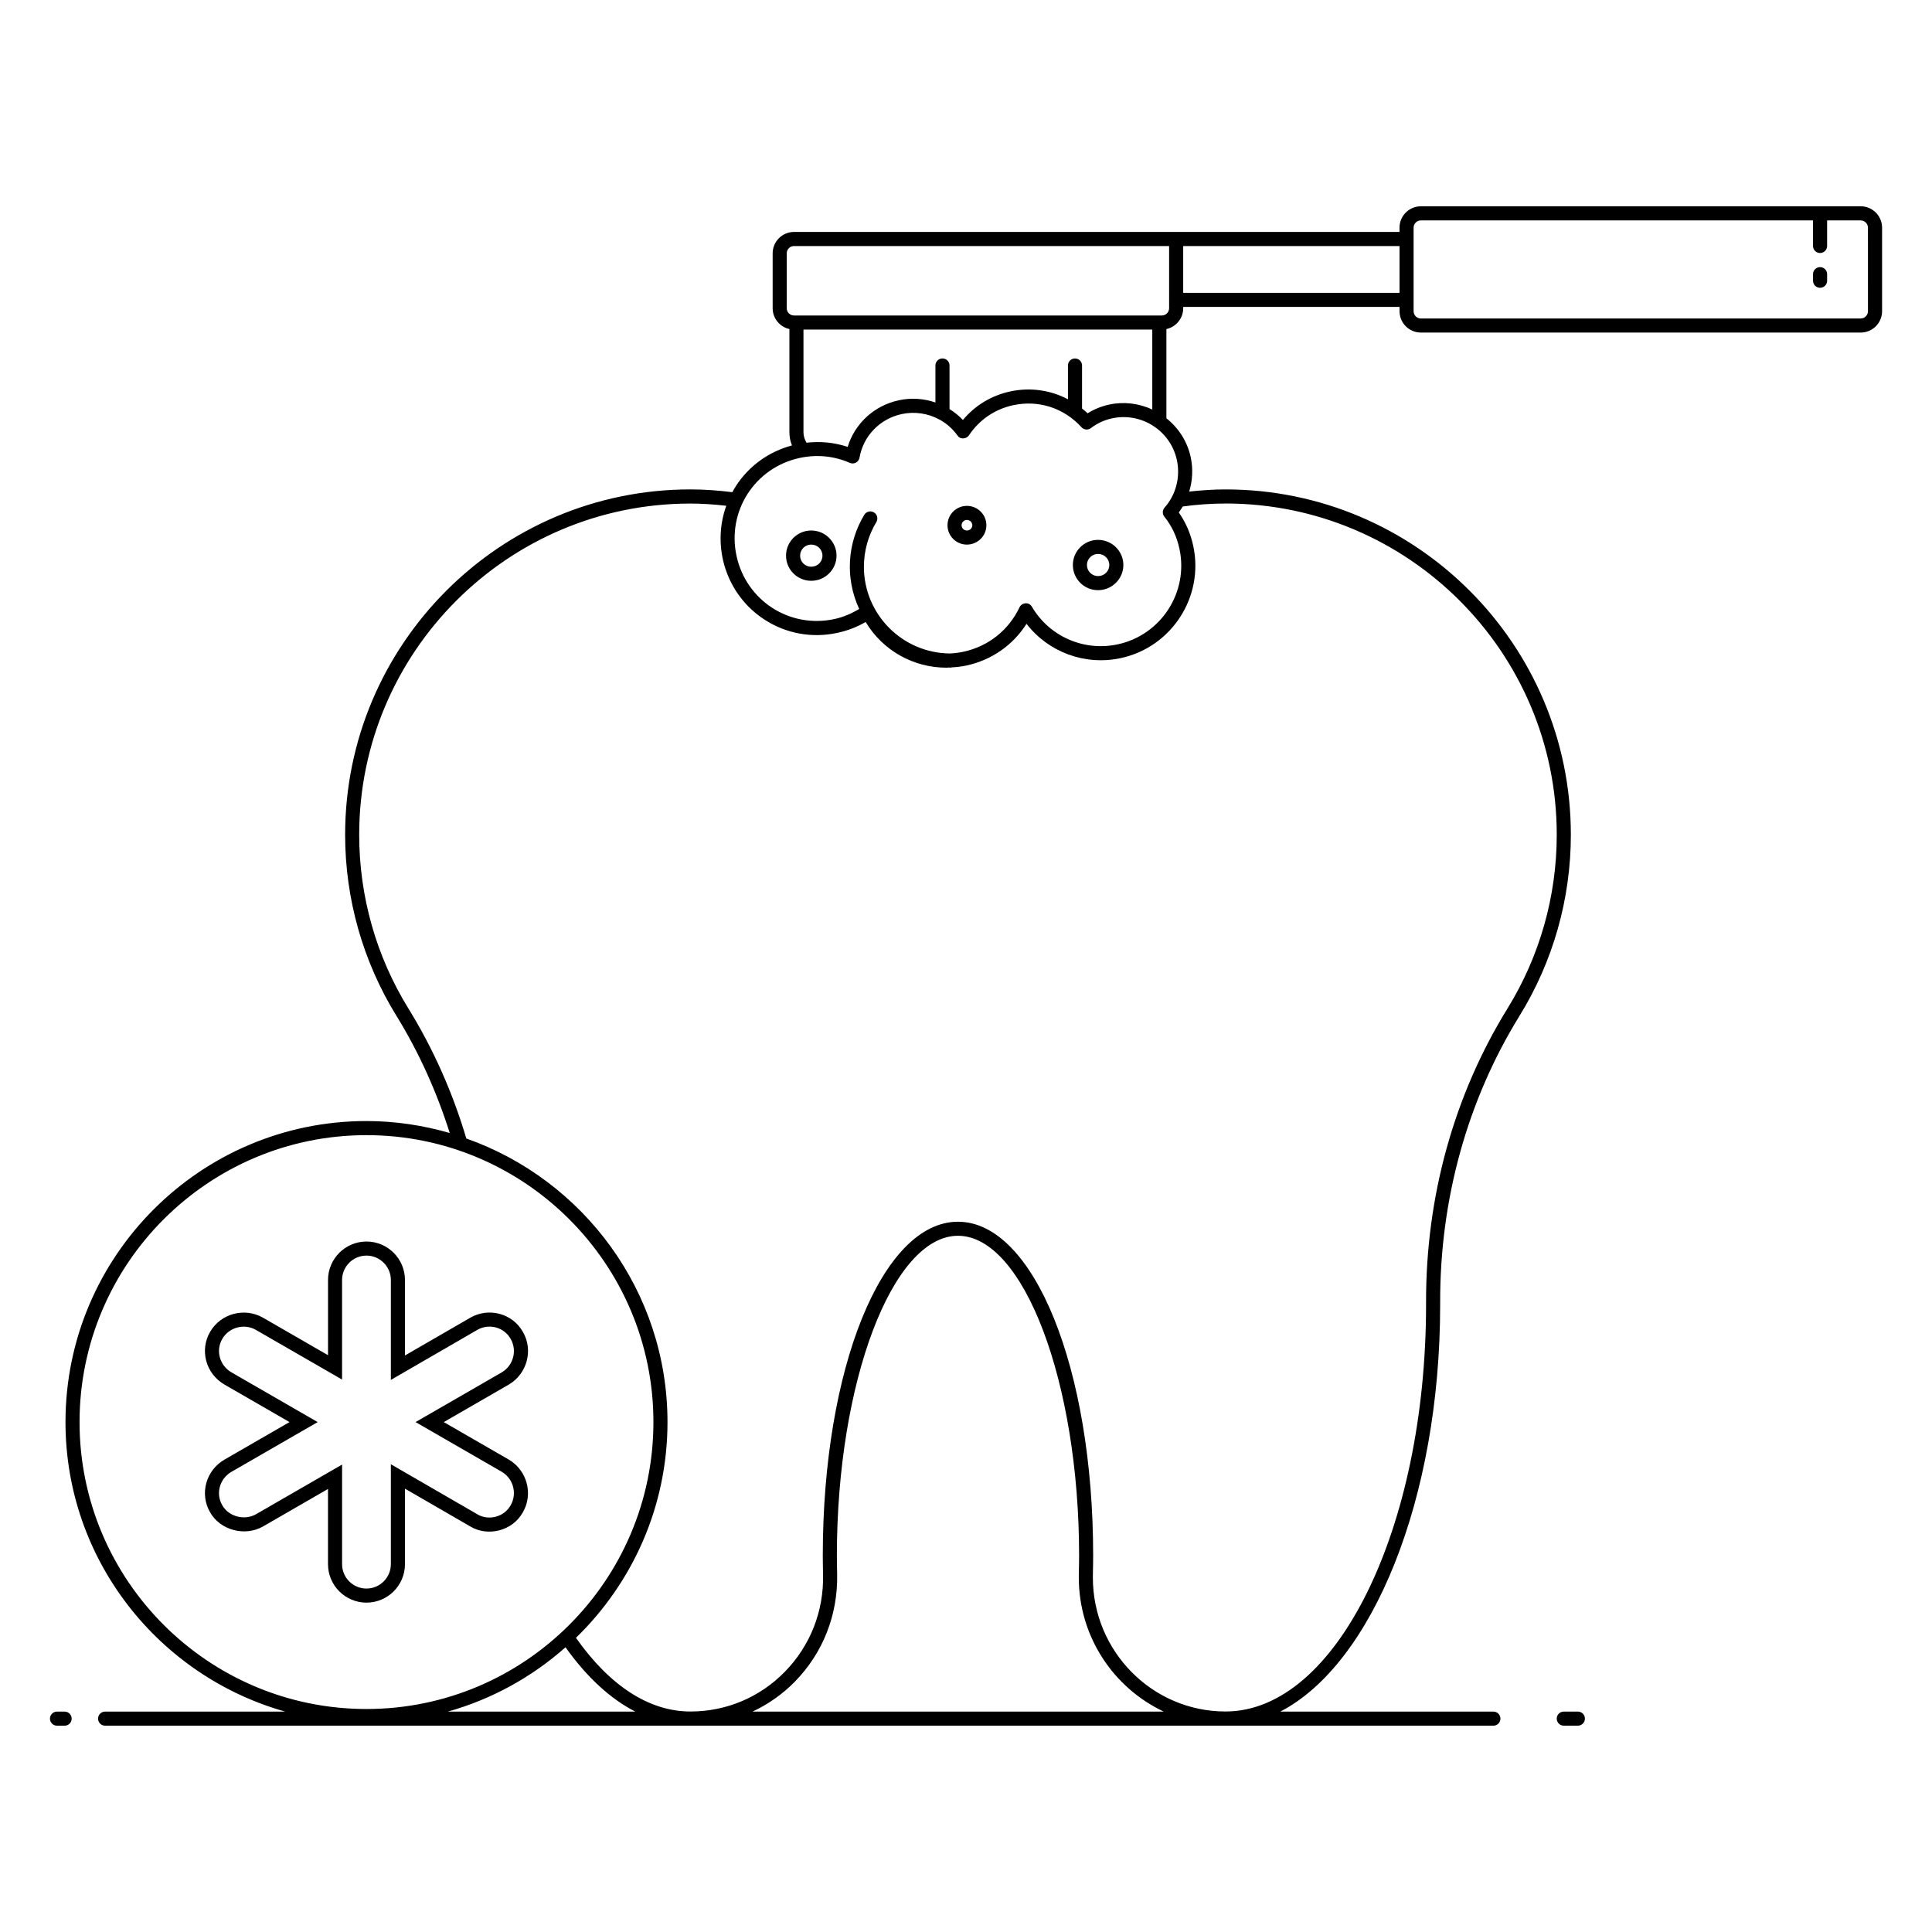 <?xml version="1.0" encoding="UTF-8"?>
<!-- Uploaded to: ICON Repo, www.iconrepo.com, Generator: ICON Repo Mixer Tools -->
<svg fill="#000000" width="800px" height="800px" version="1.1" viewBox="144 144 512 512" xmlns="http://www.w3.org/2000/svg">
 <g>
  <path d="m162.99 599.46c0-1.031-0.836-1.867-1.867-1.867h-2.016c-1.031 0-1.867 0.836-1.867 1.867s0.836 1.867 1.867 1.867h2.019c1.027 0 1.863-0.836 1.863-1.867z"/>
  <path d="m562.15 601.32c1.031 0 1.867-0.836 1.867-1.867s-0.836-1.867-1.867-1.867h-3.731c-1.031 0-1.867 0.836-1.867 1.867s0.836 1.867 1.867 1.867z"/>
  <path d="m251.32 558.52v-20.008l17.332 10.027c4.566 2.738 11.09 1.262 13.898-3.738 2.809-4.82 1.172-11.082-3.672-13.973l-17.273-9.961 17.297-9.98c4.824-2.875 6.465-9.137 3.668-13.93-2.762-4.922-9.082-6.539-13.887-3.781l-17.363 10.039v-20.004c0-5.625-4.574-10.195-10.195-10.195-5.625 0-10.195 4.574-10.195 10.195v19.93l-17.297-9.977c-4.879-2.746-11.125-1.055-13.938 3.769-2.848 4.867-1.16 11.098 3.758 13.969l17.273 9.965-17.281 9.969c-4.809 2.801-6.644 8.992-3.758 13.953 2.641 4.695 9.152 6.481 13.961 3.769l17.277-9.969v19.93c0 5.625 4.574 10.195 10.195 10.195 5.625 0 10.199-4.57 10.199-10.195zm-16.664 0v-26.391l-22.859 13.184c-3.023 1.699-7.207 0.59-8.871-2.367l-0.016-0.027c-1.82-3.121-0.688-7.059 2.402-8.855l22.879-13.195-22.871-13.191c-3.102-1.812-4.227-5.742-2.41-8.859 1.789-3.066 5.777-4.148 8.867-2.406l22.875 13.188v-26.387c0-3.562 2.902-6.465 6.465-6.465s6.465 2.902 6.465 6.465v26.477l22.957-13.281c2.938-1.688 6.981-0.805 8.785 2.406 1.781 3.059 0.734 7.039-2.316 8.855l-22.879 13.195 22.859 13.184c3.074 1.828 4.121 5.809 2.324 8.895-1.793 3.184-5.953 4.07-8.77 2.379l-22.961-13.285v26.48c0 3.562-2.902 6.465-6.465 6.465-3.559 0.004-6.461-2.898-6.461-6.461z"/>
  <path d="m637.1 198.67h-116.55c-3.125 0-5.664 2.539-5.664 5.664v1.133h-160.46c-3.125 0-5.664 2.539-5.664 5.664v14.547c0 2.703 1.902 4.961 4.438 5.523v27.387c0 1.211 0.246 2.371 0.68 3.457-6.156 1.652-11.406 5.422-14.859 10.77-0.34 0.527-0.637 1.074-0.938 1.621-3.691-0.465-7.422-0.738-11.117-0.738-50.457 0-91.504 41.047-91.504 91.504 0 16.992 4.703 33.594 13.598 48.004 5.961 9.664 10.66 20.117 14.129 31.055-7.019-2.027-14.406-3.172-22.066-3.172-43.984 0-79.77 35.785-79.77 79.77 0 36.504 24.68 67.289 58.207 76.727l-47.707 0.004c-1.031 0-1.867 0.836-1.867 1.867s0.836 1.867 1.867 1.867h367.91c1.031 0 1.867-0.836 1.867-1.867s-0.836-1.867-1.867-1.867h-56.461c24.348-12.625 42.355-56.199 42.355-107.89v-0.523c-0.078-27.285 7.195-53.555 21.031-75.969 8.895-14.414 13.602-31.016 13.602-48.004 0-50.457-41.051-91.504-91.508-91.504-3.258 0-6.473 0.23-9.633 0.574 0.887-2.922 1.055-6.066 0.395-9.137-0.895-4.144-3.195-7.695-6.438-10.289v-23.645c2.543-0.555 4.457-2.82 4.457-5.527v-0.34h57.328v1.133c0 3.125 2.539 5.664 5.664 5.664h116.55c3.125 0 5.664-2.539 5.664-5.664v-22.137c-0.004-3.121-2.543-5.664-5.664-5.664zm-187.73 53.855c-3.559-1.641-7.527-2.152-11.453-1.301-2.027 0.438-3.965 1.223-5.684 2.305-0.473-0.453-0.977-0.852-1.48-1.258v-11.41c0-1.031-0.836-1.867-1.867-1.867s-1.867 0.836-1.867 1.867v8.949c-4.617-2.426-9.965-3.219-15.289-2.078-4.977 1.07-9.352 3.727-12.547 7.562-1.066-1.121-2.262-2.082-3.551-2.887v-11.551c0-1.031-0.836-1.867-1.867-1.867s-1.867 0.836-1.867 1.867v9.805c-3.062-1.047-6.406-1.301-9.711-0.582-6.523 1.406-11.641 6.144-13.543 12.355-3.496-1.18-7.195-1.527-10.91-1.109-0.477-0.836-0.805-1.746-0.805-2.738v-27.242h92.438zm-284.29 268.34c0-41.926 34.113-76.039 76.039-76.039 41.93 0 76.043 34.113 76.043 76.039s-34.113 76.039-76.043 76.039c-41.93 0-76.039-34.113-76.039-76.039zm128.79 59.684c5.637 7.91 11.867 13.652 18.488 17.043h-49.672c11.711-3.293 22.309-9.191 31.184-17.043zm49.566 17.043c4.121-1.941 7.926-4.582 11.215-7.941 7.453-7.617 11.434-17.719 11.199-28.562-0.031-1.625-0.07-3.215-0.07-4.844 0-45.941 14.699-84.75 32.094-84.75 17.398 0 32.098 38.809 32.098 84.75 0 1.496-0.031 2.965-0.066 4.461l-0.012 1.359c0 15.723 9.238 29.273 22.508 35.527zm125.34-320.16c48.402 0 87.777 39.375 87.777 87.773 0 16.297-4.512 32.219-13.047 46.043-14.199 23.008-21.668 49.957-21.586 77.934v0.52c0 59.469-23.84 107.86-53.145 107.86-19.387 0-35.156-15.922-35.156-35.492l0.012-1.277c0.031-1.52 0.066-3.016 0.066-4.539 0-49.617-15.738-88.484-35.828-88.484s-35.824 38.867-35.824 88.484c0 1.656 0.035 3.273 0.074 5.039 0.207 9.715-3.394 18.859-10.141 25.754-6.641 6.781-15.523 10.52-25.016 10.52-10.902 0-21.355-6.785-30.328-19.527 14.934-14.504 24.258-34.754 24.258-57.164 0-34.699-22.312-64.215-53.312-75.164-3.613-12.172-8.758-23.766-15.348-34.449-8.535-13.82-13.043-29.742-13.043-46.043 0-48.398 39.375-87.773 87.773-87.773 3.156 0 6.344 0.23 9.508 0.586-3.949 10.973 0.008 23.641 10.18 30.203 5.719 3.688 12.574 4.938 19.277 3.477 2.695-0.582 5.207-1.551 7.481-2.883 4.531 7.582 12.684 12.113 21.387 12.113 0.242 0 0.484-0.031 0.727-0.039 0.137 0.004 0.27 0.02 0.406 0.02 0.102 0 0.188-0.043 0.285-0.059 1.297-0.074 2.606-0.215 3.906-0.496 6.676-1.441 12.332-5.402 15.918-11.051 5.805 7.519 15.492 11.137 24.984 9.086 13.492-2.91 22.105-16.254 19.199-29.746-0.711-3.285-1.992-6.254-3.832-8.852 0.379-0.508 0.727-1.035 1.047-1.578 3.688-0.508 7.488-0.789 11.34-0.789zm-12.891-11.504c0.969 4.488-0.25 9.195-3.262 12.59-0.605 0.684-0.629 1.707-0.055 2.418 1.957 2.414 3.305 5.273 3.996 8.504 2.473 11.48-4.852 22.836-16.336 25.312-8.984 1.941-18.121-2.07-22.754-9.949-0.352-0.598-0.996-0.992-1.691-0.918-0.688 0.027-1.309 0.441-1.605 1.062-2.863 6.062-8.281 10.352-14.855 11.77-1.188 0.258-2.379 0.406-3.559 0.461-12.598-0.086-22.82-10.352-22.82-22.965 0-4.195 1.141-8.293 3.293-11.859 0.531-0.883 0.25-2.031-0.629-2.562-0.871-0.523-2.031-0.25-2.562 0.629-4.473 7.398-5.172 16.711-1.355 24.957-1.996 1.203-4.16 2.16-6.562 2.676-11.828 2.566-23.383-4.844-25.945-16.746-2.559-11.84 4.84-23.379 16.742-25.949 4.535-0.973 9.125-0.527 13.273 1.301 0.527 0.234 1.125 0.211 1.633-0.066 0.504-0.27 0.855-0.758 0.953-1.324 1.008-5.766 5.398-10.293 11.176-11.539 3.477-0.742 7.016-0.176 10.004 1.461 0.035 0.016 0.066 0.035 0.105 0.047 1.809 1.008 3.406 2.414 4.66 4.16 0.352 0.496 0.754 0.801 1.551 0.777 0.613-0.012 1.18-0.324 1.52-0.836 2.711-4.09 6.867-6.918 11.699-7.957 6.715-1.453 13.469 0.734 18.098 5.832 0.648 0.727 1.754 0.82 2.527 0.223 1.594-1.234 3.516-2.125 5.562-2.566 7.816-1.699 15.527 3.281 17.199 11.059zm-2.059-40.25c0 1.062-0.867 1.93-1.93 1.93h-97.473c-1.062 0-1.93-0.867-1.93-1.93v-14.547c0-1.062 0.867-1.93 1.93-1.93h99.402zm3.731-4.07v-12.406h57.328v12.406zm181.47 4.863c0 1.062-0.867 1.93-1.93 1.93l-116.55 0.004c-1.062 0-1.93-0.867-1.93-1.93v-19.137-3c0-1.062 0.867-1.93 1.93-1.93h103.92v6.777c0 1.031 0.836 1.867 1.867 1.867s1.867-0.836 1.867-1.867v-6.777h8.891c1.062 0 1.93 0.867 1.93 1.93z"/>
  <path d="m626.34 214.79c-1.031 0-1.867 0.836-1.867 1.867v1.746c0 1.031 0.836 1.867 1.867 1.867s1.867-0.836 1.867-1.867v-1.746c0-1.031-0.836-1.867-1.867-1.867z"/>
  <path d="m400.23 278.06c-2.828 0-5.133 2.305-5.133 5.137 0 2.828 2.305 5.129 5.133 5.129 2.852 0 5.172-2.301 5.172-5.129 0-2.832-2.32-5.137-5.172-5.137zm0 6.531c-0.773 0-1.398-0.625-1.398-1.395 0-0.773 0.625-1.402 1.398-1.402 0.805 0 1.441 0.617 1.441 1.402 0 0.785-0.633 1.395-1.441 1.395z"/>
  <path d="m434.98 287.07c-3.672 0-6.66 2.988-6.66 6.664 0 3.68 2.988 6.668 6.66 6.668 3.707 0 6.723-2.988 6.723-6.664 0.004-3.68-3.016-6.668-6.723-6.668zm0 9.598c-1.613 0-2.93-1.316-2.93-2.934s1.316-2.934 2.93-2.934c1.676 0 2.992 1.289 2.992 2.934s-1.316 2.934-2.992 2.934z"/>
  <path d="m358.97 284.59c-3.676 0-6.664 2.988-6.664 6.664 0 3.676 2.988 6.664 6.664 6.664 3.707 0 6.719-2.988 6.719-6.664 0.004-3.676-3.012-6.664-6.719-6.664zm0 9.602c-1.617 0-2.934-1.316-2.934-2.934 0-1.617 1.316-2.934 2.934-2.934 1.676 0 2.988 1.289 2.988 2.934 0 1.645-1.312 2.934-2.988 2.934z"/>
 </g>
</svg>